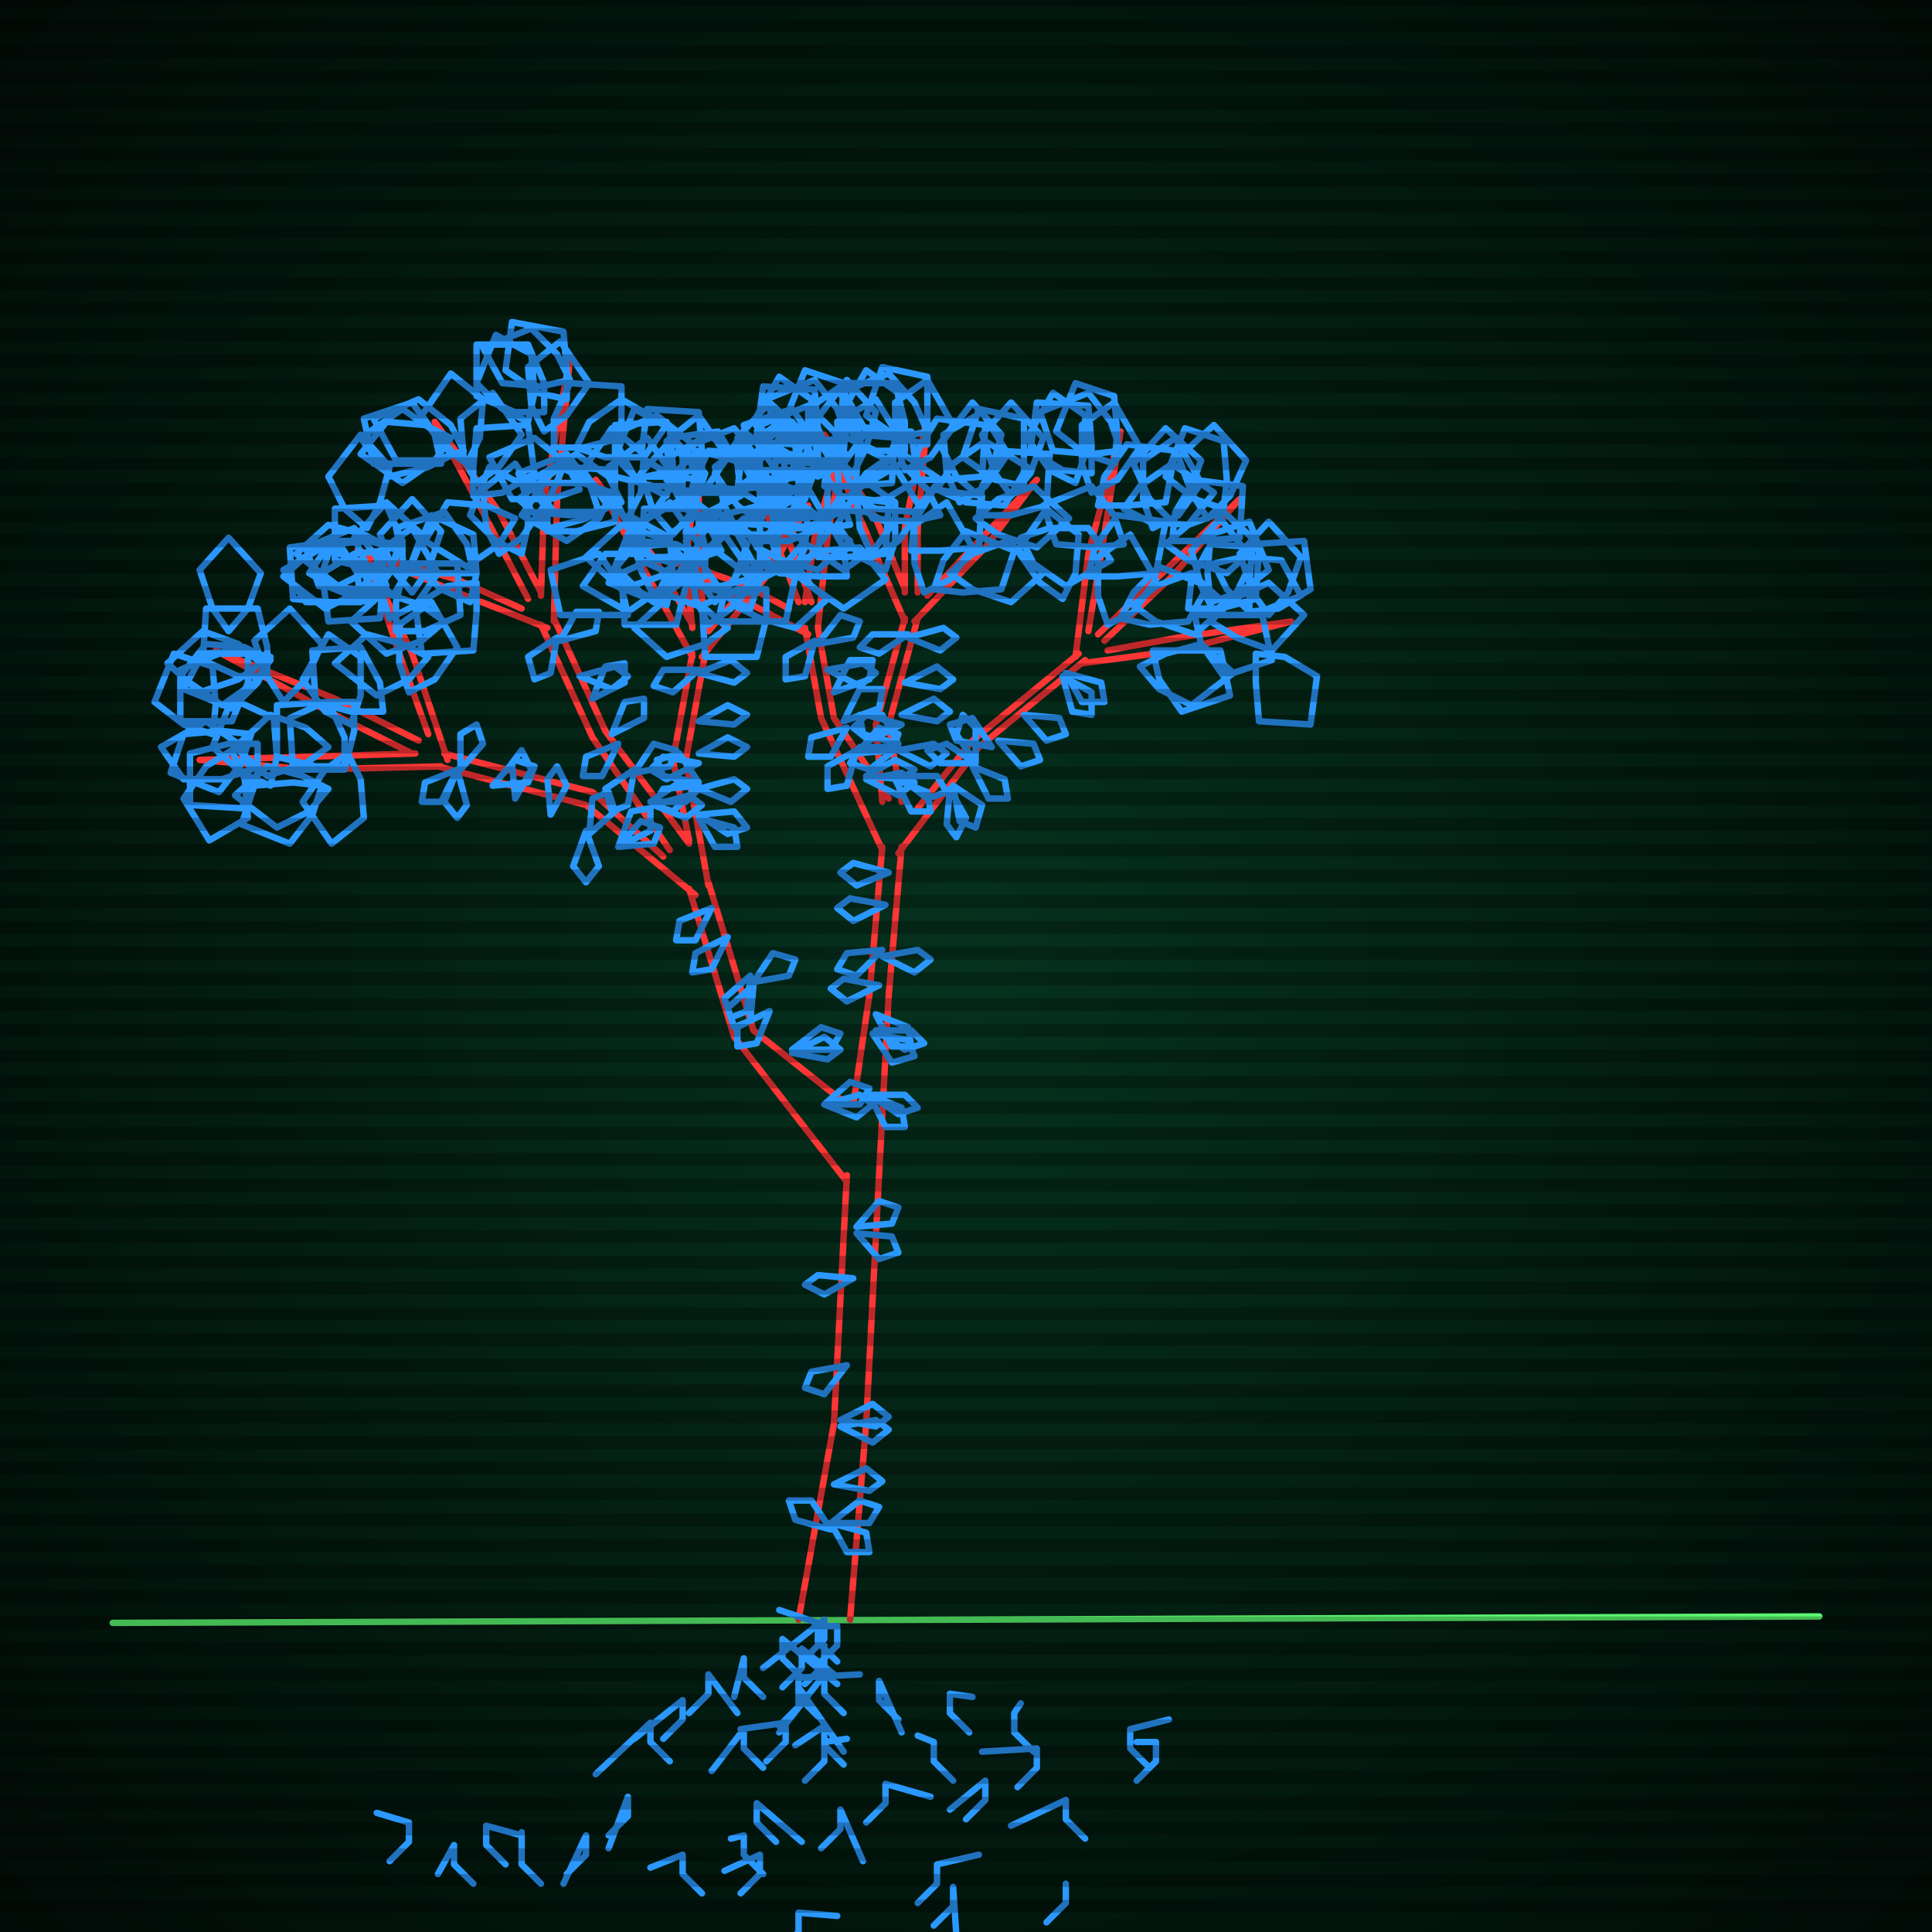 <svg xmlns="http://www.w3.org/2000/svg"
             width="600" height="600"
            >
    
            <style>
                @keyframes glow {0 % {opacity: 0.6;}
                3% {opacity: 0.9;} 30% {opacity: 0.6} 70% {opacity: 0.9}}
    
                .flicker {
                animation: glow 3s linear infinite alternate;
                animation-duration: 1.2s;
                animation-delay: 0.5s;
            }
    
    
            </style>
    
            <defs>
                <radialGradient id="screenGradient"
                                r="100%"
                >
                    <stop offset="0%" stop-color="#05321e"/>
                    <stop offset="90%" stop-color="black"/>
    
                </radialGradient>
            </defs>
    
            <rect
                fill="black"
                width="600" height="600"/>
    
            <rect
                className="flicker"
                fill="url(#screenGradient)"
                width="600" height="600"/>
    
    
            <path
                id="ground-path"
                className="flicker"
                style="fill: none;stroke: #5bf870;stroke-width:2px;stroke-linecap:round;stroke-linejoin:round;stroke-miterlimit:4;stroke-dasharray:none"
                d="M 35 504 L 565 502 "
            />
            <path
                id="branch-path"
                className="flicker"
                style="fill: none;stroke: #ff3636;stroke-width:2px;stroke-linecap:round;stroke-linejoin:round;stroke-miterlimit:4;stroke-dasharray:none"
                d="M 248 503 L 259 442 L 263 365 M 273 365 L 269 442 L 264 503 M 263 367 L 228 322 L 214 276 M 220 274 L 234 320 L 263 343 M 216 278 L 182 250 L 136 238 M 138 234 L 184 246 L 206 266 M 137 238 L 96 239 L 62 236 L 96 235 L 129 234 M 128 234 L 102 221 L 67 202 L 104 217 L 130 230 M 133 228 L 124 203 L 114 173 L 128 203 L 139 236 M 208 264 L 184 229 L 168 194 M 172 192 L 188 227 L 214 262 M 170 195 L 142 184 L 111 171 L 142 180 L 162 189 M 164 186 L 151 161 L 135 131 L 155 159 L 168 184 M 168 185 L 169 155 L 177 111 L 173 155 L 172 193 M 214 261 L 209 236 L 215 203 M 219 203 L 213 236 L 220 275 M 215 204 L 199 175 L 185 149 L 203 173 L 215 194 M 215 195 L 213 175 L 217 140 L 217 175 L 219 195 M 220 196 L 236 177 L 251 157 L 238 179 L 218 204 M 265 343 L 270 309 L 274 263 M 280 263 L 276 309 L 273 365 M 274 264 L 255 223 L 250 195 M 254 195 L 259 223 L 276 248 M 251 197 L 230 186 L 207 173 L 232 182 L 245 189 M 248 187 L 241 168 L 233 144 L 245 168 L 252 187 M 250 187 L 253 167 L 263 132 L 257 167 L 254 195 M 274 249 L 272 225 L 281 192 M 285 192 L 276 225 L 280 249 M 281 193 L 268 163 L 256 135 L 272 161 L 281 183 M 281 184 L 281 164 L 288 129 L 285 164 L 285 184 M 288 185 L 304 168 L 322 149 L 306 170 L 284 193 M 285 251 L 302 230 L 335 203 M 337 205 L 304 232 L 279 265 M 334 204 L 338 172 L 348 134 L 342 172 L 338 196 M 341 197 L 362 177 L 385 155 L 364 179 L 343 199 M 344 202 L 366 198 L 401 193 L 366 202 L 336 206 "
            />
            <path
                id="leaf-path"
                className="flicker"
                style="fill: none;stroke: #2b98ff;stroke-width:2px;stroke-linecap:round;stroke-linejoin:round;stroke-miterlimit:4;stroke-dasharray:none"
                d="M 258 473 L 269 476 L 270 482 L 263 482 L 258 473 M 266 381 L 273 373 L 279 375 L 277 380 L 266 381 M 258 473 L 267 466 L 273 468 L 270 473 L 258 473 M 259 461 L 269 456 L 274 460 L 270 463 L 259 461 M 261 441 L 271 436 L 276 440 L 272 443 L 261 441 M 261 443 L 272 441 L 276 444 L 271 448 L 261 443 M 263 424 L 256 433 L 250 431 L 252 426 L 263 424 M 258 475 L 247 472 L 245 466 L 252 466 L 258 475 M 266 383 L 277 384 L 279 389 L 273 391 L 266 383 M 265 397 L 256 402 L 250 399 L 254 396 L 265 397 M 234 306 L 233 317 L 228 319 L 226 313 L 234 306 M 256 343 L 264 336 L 270 338 L 267 343 L 256 343 M 234 305 L 240 296 L 247 298 L 245 303 L 234 305 M 239 314 L 235 324 L 229 325 L 229 319 L 239 314 M 246 327 L 256 322 L 261 326 L 257 329 L 246 327 M 226 291 L 221 301 L 215 302 L 216 296 L 226 291 M 246 326 L 255 319 L 261 321 L 258 326 L 246 326 M 233 303 L 232 314 L 227 316 L 225 310 L 233 303 M 256 343 L 267 340 L 271 343 L 266 347 L 256 343 M 221 282 L 216 292 L 210 292 L 211 286 L 221 282 M 142 239 L 137 249 L 131 249 L 132 243 L 142 239 M 153 244 L 160 236 L 166 238 L 164 243 L 153 244 M 142 239 L 145 250 L 142 254 L 138 249 L 142 239 M 192 263 L 196 252 L 202 251 L 202 258 L 192 263 M 160 248 L 159 237 L 162 233 L 165 239 L 160 248 M 183 259 L 184 248 L 189 246 L 191 252 L 183 259 M 171 253 L 170 242 L 173 238 L 176 244 L 171 253 M 182 258 L 186 269 L 182 274 L 178 269 L 182 258 M 192 263 L 199 255 L 205 257 L 203 262 L 192 263 M 143 239 L 143 228 L 148 225 L 150 231 L 143 239 M 102 245 L 96 252 L 86 257 L 73 247 L 83 238 L 94 241 L 102 245 M 66 228 L 57 225 L 48 218 L 54 203 L 66 207 L 67 219 L 66 228 M 78 239 L 69 242 L 57 242 L 50 232 L 64 224 L 74 231 L 78 239 M 108 234 L 112 242 L 113 254 L 103 262 L 94 249 L 101 239 L 108 234 M 100 244 L 97 253 L 90 262 L 75 256 L 79 244 L 91 243 L 100 244 M 80 231 L 80 240 L 75 251 L 59 250 L 59 234 L 71 231 L 80 231 M 78 228 L 75 237 L 68 246 L 53 240 L 57 228 L 69 227 L 78 228 M 84 244 L 75 240 L 66 232 L 72 217 L 85 223 L 86 235 L 84 244 M 72 233 L 76 242 L 77 254 L 65 261 L 57 248 L 64 238 L 72 233 M 107 238 L 98 238 L 86 235 L 86 219 L 102 218 L 107 229 L 107 238 M 71 196 L 66 189 L 62 177 L 71 167 L 81 178 L 77 189 L 71 196 M 83 210 L 74 210 L 63 205 L 64 189 L 80 189 L 83 201 L 83 210 M 110 218 L 110 227 L 107 239 L 91 239 L 90 223 L 101 218 L 110 218 M 102 232 L 95 237 L 83 241 L 73 232 L 84 222 L 95 226 L 102 232 M 84 205 L 79 212 L 69 219 L 56 210 L 64 200 L 76 201 L 84 205 M 81 206 L 74 211 L 62 215 L 52 206 L 63 196 L 74 200 L 81 206 M 88 218 L 83 210 L 79 199 L 90 189 L 100 200 L 95 211 L 88 218 M 77 203 L 77 212 L 72 224 L 56 224 L 56 208 L 68 203 L 77 203 M 109 225 L 101 221 L 94 211 L 102 197 L 112 204 L 112 216 L 109 225 M 84 204 L 80 212 L 72 220 L 57 214 L 63 203 L 75 202 L 84 204 M 122 185 L 115 178 L 110 167 L 120 156 L 131 166 L 127 177 L 122 185 M 133 204 L 127 211 L 117 216 L 104 206 L 114 197 L 125 200 L 133 204 M 119 221 L 109 221 L 98 218 L 97 202 L 112 201 L 118 212 L 119 221 M 120 182 L 111 183 L 99 182 L 95 170 L 110 164 L 117 173 L 120 182 M 112 187 L 103 187 L 91 186 L 90 170 L 105 168 L 111 178 L 112 187 M 123 196 L 123 187 L 126 175 L 142 175 L 143 191 L 132 196 L 123 196 M 117 177 L 111 184 L 101 189 L 88 179 L 98 170 L 109 173 L 117 177 M 127 215 L 124 206 L 124 194 L 134 187 L 142 201 L 135 211 L 127 215 M 116 184 L 107 187 L 95 187 L 88 177 L 102 169 L 112 176 L 116 184 M 121 192 L 118 183 L 118 171 L 128 164 L 136 178 L 129 188 L 121 192 M 180 210 L 191 207 L 195 210 L 190 214 L 180 210 M 173 198 L 171 209 L 166 211 L 164 204 L 173 198 M 202 249 L 211 243 L 217 245 L 213 249 L 202 249 M 184 217 L 188 207 L 194 206 L 194 212 L 184 217 M 197 240 L 203 231 L 210 233 L 208 238 L 197 240 M 190 228 L 194 218 L 200 217 L 200 223 L 190 228 M 197 239 L 195 250 L 190 252 L 188 245 L 197 239 M 203 250 L 214 247 L 218 250 L 213 254 L 203 250 M 174 199 L 179 190 L 186 190 L 185 196 L 174 199 M 192 231 L 187 241 L 181 241 L 182 235 L 192 231 M 114 164 L 107 158 L 102 148 L 112 135 L 121 145 L 118 156 L 114 164 M 125 177 L 116 177 L 104 174 L 104 158 L 120 157 L 125 168 L 125 177 M 148 181 L 148 190 L 147 202 L 131 203 L 129 188 L 139 182 L 148 181 M 138 193 L 131 199 L 120 203 L 109 193 L 119 184 L 131 188 L 138 193 M 124 171 L 120 179 L 110 186 L 96 178 L 103 168 L 115 168 L 124 171 M 121 170 L 115 177 L 105 182 L 92 172 L 102 163 L 113 166 L 121 170 M 128 184 L 122 177 L 118 166 L 128 155 L 137 165 L 133 177 L 128 184 M 119 171 L 119 180 L 118 192 L 102 193 L 100 178 L 110 172 L 119 171 M 146 187 L 137 183 L 128 175 L 134 160 L 147 166 L 148 178 L 146 187 M 124 169 L 121 178 L 114 187 L 99 181 L 103 169 L 115 168 L 124 169 M 145 144 L 138 139 L 131 129 L 140 116 L 150 124 L 149 136 L 145 144 M 160 161 L 155 169 L 145 176 L 132 168 L 139 156 L 151 157 L 160 161 M 147 178 L 138 178 L 126 178 L 123 164 L 138 159 L 145 169 L 147 178 M 144 140 L 135 143 L 123 143 L 116 130 L 130 124 L 140 132 L 144 140 M 137 144 L 128 144 L 116 144 L 113 130 L 128 125 L 135 135 L 137 144 M 147 154 L 147 145 L 148 133 L 164 132 L 166 147 L 156 153 L 147 154 M 140 136 L 135 143 L 125 150 L 112 141 L 120 131 L 132 132 L 140 136 M 155 172 L 151 164 L 150 152 L 160 144 L 169 157 L 162 167 L 155 172 M 141 141 L 133 145 L 121 148 L 112 136 L 125 127 L 135 134 L 141 141 M 148 150 L 144 142 L 143 130 L 153 122 L 162 135 L 155 145 L 148 150 M 180 152 L 171 155 L 159 155 L 152 142 L 166 136 L 176 144 L 180 152 M 162 172 L 154 168 L 146 160 L 152 145 L 163 151 L 164 163 L 162 172 M 176 124 L 167 122 L 157 115 L 159 100 L 175 103 L 176 115 L 176 124 M 164 131 L 156 127 L 148 119 L 154 104 L 165 110 L 166 122 L 164 131 M 179 139 L 183 131 L 193 124 L 207 132 L 200 142 L 188 142 L 179 139 M 177 118 L 168 120 L 156 119 L 150 108 L 165 102 L 173 110 L 177 118 M 170 165 L 170 156 L 175 145 L 191 146 L 191 162 L 179 165 L 170 165 M 169 128 L 160 128 L 148 123 L 148 107 L 164 107 L 169 119 L 169 128 M 172 139 L 172 130 L 177 119 L 193 120 L 193 136 L 181 139 L 172 139 M 169 134 L 165 126 L 164 114 L 174 106 L 183 119 L 176 129 L 169 134 M 217 208 L 209 215 L 203 213 L 206 208 L 217 208 M 217 253 L 228 252 L 232 257 L 226 259 L 217 253 M 217 224 L 226 219 L 232 222 L 228 225 L 217 224 M 217 245 L 228 242 L 232 245 L 227 249 L 217 245 M 217 234 L 226 229 L 232 232 L 228 235 L 217 234 M 217 244 L 209 252 L 203 250 L 206 245 L 217 244 M 217 254 L 228 257 L 229 263 L 222 263 L 217 254 M 217 209 L 227 205 L 232 209 L 228 212 L 217 209 M 217 237 L 207 242 L 202 239 L 206 235 L 217 237 M 217 243 L 206 241 L 204 236 L 211 234 L 217 243 M 195 161 L 188 156 L 181 146 L 190 133 L 200 141 L 199 153 L 195 161 M 209 175 L 205 183 L 195 190 L 181 182 L 188 172 L 200 172 L 209 175 M 195 191 L 186 191 L 174 191 L 171 177 L 186 172 L 193 182 L 195 191 M 193 156 L 184 159 L 172 159 L 165 149 L 179 141 L 189 148 L 193 156 M 186 159 L 177 160 L 165 159 L 161 147 L 176 141 L 183 150 L 186 159 M 196 170 L 196 161 L 196 149 L 210 146 L 215 161 L 205 168 L 196 170 M 190 153 L 186 161 L 176 168 L 162 160 L 169 150 L 181 150 L 190 153 M 203 185 L 199 177 L 196 165 L 208 156 L 217 169 L 210 179 L 203 185 M 190 157 L 182 161 L 171 164 L 161 155 L 174 145 L 184 150 L 190 157 M 196 165 L 192 157 L 189 145 L 201 136 L 210 149 L 203 159 L 196 165 M 224 171 L 215 174 L 203 174 L 196 164 L 210 156 L 220 163 L 224 171 M 207 188 L 199 184 L 191 176 L 197 161 L 208 167 L 209 179 L 207 188 M 218 149 L 209 148 L 199 142 L 201 127 L 217 128 L 218 140 L 218 149 M 207 154 L 199 150 L 191 142 L 197 127 L 208 133 L 209 145 L 207 154 M 221 163 L 225 155 L 235 147 L 249 153 L 242 166 L 230 166 L 221 163 M 218 145 L 209 148 L 197 148 L 190 135 L 204 129 L 214 137 L 218 145 M 215 182 L 215 173 L 220 162 L 236 163 L 236 179 L 224 182 L 215 182 M 212 151 L 203 151 L 191 148 L 191 132 L 207 131 L 212 142 L 212 151 M 215 160 L 215 151 L 220 140 L 236 141 L 236 157 L 224 160 L 215 160 M 212 157 L 208 149 L 207 137 L 217 129 L 226 142 L 219 152 L 212 157 M 220 194 L 216 186 L 215 174 L 225 166 L 234 179 L 227 189 L 220 194 M 245 162 L 239 155 L 235 144 L 245 133 L 254 143 L 250 155 L 245 162 M 229 165 L 225 157 L 222 145 L 234 136 L 243 149 L 236 159 L 229 165 M 247 175 L 255 171 L 267 170 L 275 180 L 262 189 L 252 182 L 247 175 M 248 159 L 239 158 L 229 152 L 231 137 L 247 138 L 248 150 L 248 159 M 228 188 L 234 181 L 244 176 L 257 186 L 247 195 L 236 192 L 228 188 M 236 162 L 229 157 L 222 147 L 231 134 L 241 142 L 240 154 L 236 162 M 235 170 L 241 163 L 251 158 L 264 168 L 254 177 L 243 174 L 235 170 M 236 168 L 236 159 L 241 147 L 257 147 L 257 163 L 245 168 L 236 168 M 223 193 L 225 184 L 232 174 L 247 179 L 244 193 L 232 193 L 223 193 M 270 340 L 281 340 L 285 344 L 279 346 L 270 340 M 274 297 L 285 295 L 289 298 L 284 302 L 274 297 M 273 306 L 263 311 L 258 307 L 262 304 L 273 306 M 271 321 L 282 323 L 284 328 L 277 330 L 271 321 M 275 281 L 265 286 L 260 282 L 264 279 L 275 281 M 272 320 L 283 320 L 287 324 L 281 326 L 272 320 M 274 295 L 266 303 L 260 301 L 263 296 L 274 295 M 270 340 L 280 344 L 281 350 L 275 350 L 270 340 M 276 271 L 266 275 L 261 271 L 265 268 L 276 271 M 272 315 L 282 319 L 283 325 L 277 325 L 272 315 M 257 208 L 268 206 L 272 209 L 267 213 L 257 208 M 253 199 L 250 210 L 244 211 L 244 204 L 253 199 M 269 241 L 278 236 L 284 239 L 280 242 L 269 241 M 259 215 L 264 205 L 271 205 L 270 211 L 259 215 M 266 234 L 273 226 L 279 228 L 277 233 L 266 234 M 262 224 L 267 214 L 274 214 L 273 220 L 262 224 M 266 233 L 263 244 L 257 245 L 257 238 L 266 233 M 269 242 L 280 240 L 284 243 L 279 247 L 269 242 M 254 200 L 261 191 L 267 193 L 265 198 L 254 200 M 263 226 L 258 235 L 251 235 L 252 229 L 263 226 M 209 166 L 203 159 L 199 147 L 209 136 L 219 147 L 215 159 L 209 166 M 219 179 L 210 179 L 199 174 L 200 158 L 216 158 L 219 170 L 219 179 M 238 183 L 238 192 L 235 204 L 219 204 L 218 188 L 229 183 L 238 183 M 226 195 L 219 200 L 207 204 L 197 195 L 208 185 L 219 189 L 226 195 M 218 173 L 213 180 L 203 187 L 190 178 L 198 168 L 210 169 L 218 173 M 212 173 L 205 179 L 193 183 L 182 173 L 193 163 L 205 167 L 212 173 M 222 187 L 217 180 L 213 168 L 222 158 L 232 169 L 228 180 L 222 187 M 213 173 L 213 182 L 210 194 L 194 194 L 193 178 L 204 173 L 213 173 M 233 189 L 225 185 L 218 175 L 226 161 L 236 168 L 236 180 L 233 189 M 216 171 L 212 179 L 204 187 L 189 181 L 195 170 L 207 169 L 216 171 M 241 154 L 234 147 L 229 136 L 239 125 L 250 135 L 246 146 L 241 154 M 250 168 L 244 175 L 234 180 L 221 170 L 231 161 L 242 164 L 250 168 M 235 184 L 225 184 L 214 181 L 213 165 L 228 164 L 234 175 L 235 184 M 238 151 L 229 152 L 217 151 L 213 139 L 228 133 L 235 142 L 238 151 M 230 153 L 221 153 L 209 152 L 208 136 L 223 134 L 229 144 L 230 153 M 241 164 L 241 155 L 244 143 L 260 143 L 261 159 L 250 164 L 241 164 M 236 147 L 230 154 L 220 159 L 207 149 L 217 140 L 228 143 L 236 147 M 243 178 L 240 169 L 240 157 L 250 150 L 258 164 L 251 174 L 243 178 M 234 150 L 225 153 L 213 153 L 206 143 L 220 135 L 230 142 L 234 150 M 239 159 L 236 150 L 236 138 L 246 131 L 254 145 L 247 155 L 239 159 M 264 163 L 255 164 L 243 163 L 239 151 L 254 145 L 261 154 L 264 163 M 246 179 L 238 174 L 231 164 L 239 151 L 251 158 L 250 170 L 246 179 M 262 140 L 253 137 L 244 130 L 250 115 L 262 119 L 263 131 L 262 140 M 249 145 L 241 141 L 234 131 L 242 117 L 252 124 L 252 136 L 249 145 M 264 154 L 269 147 L 279 140 L 292 149 L 284 159 L 272 158 L 264 154 M 263 136 L 254 137 L 242 136 L 238 124 L 253 118 L 260 127 L 263 136 M 254 173 L 255 164 L 261 154 L 276 156 L 275 172 L 263 173 L 254 173 M 254 142 L 245 141 L 235 135 L 237 120 L 253 121 L 254 133 L 254 142 M 256 151 L 257 142 L 263 132 L 278 134 L 277 150 L 265 151 L 256 151 M 254 148 L 251 139 L 251 127 L 261 120 L 269 134 L 262 144 L 254 148 M 282 197 L 273 203 L 267 201 L 271 197 L 282 197 M 279 241 L 291 241 L 294 246 L 288 248 L 279 241 M 281 212 L 291 207 L 296 211 L 292 214 L 281 212 M 279 233 L 290 231 L 294 234 L 289 238 L 279 233 M 280 222 L 290 217 L 295 221 L 291 224 L 280 222 M 279 232 L 270 239 L 264 237 L 267 232 L 279 232 M 278 242 L 288 246 L 289 252 L 283 252 L 278 242 M 282 198 L 293 195 L 297 198 L 292 202 L 282 198 M 280 225 L 270 230 L 265 226 L 269 222 L 280 225 M 279 231 L 268 228 L 267 222 L 274 222 L 279 231 M 265 147 L 258 141 L 253 131 L 263 118 L 272 128 L 269 139 L 265 147 M 277 163 L 272 170 L 262 177 L 249 168 L 257 158 L 269 159 L 277 163 M 263 179 L 254 179 L 242 178 L 241 162 L 256 160 L 262 170 L 263 179 M 263 142 L 254 144 L 242 143 L 236 132 L 251 126 L 259 134 L 263 142 M 255 146 L 246 146 L 234 146 L 231 132 L 246 127 L 253 137 L 255 146 M 266 156 L 266 147 L 267 135 L 283 134 L 285 149 L 275 155 L 266 156 M 260 139 L 255 146 L 245 153 L 232 144 L 240 134 L 252 135 L 260 139 M 271 173 L 267 164 L 266 152 L 278 145 L 286 158 L 279 168 L 271 173 M 259 144 L 251 148 L 239 149 L 231 139 L 244 130 L 254 137 L 259 144 M 265 152 L 261 143 L 260 131 L 272 124 L 280 137 L 273 147 L 265 152 M 292 160 L 283 162 L 271 161 L 265 150 L 280 144 L 288 152 L 292 160 M 275 177 L 267 173 L 260 163 L 268 149 L 278 156 L 278 168 L 275 177 M 288 138 L 279 136 L 269 129 L 274 114 L 288 117 L 288 129 L 288 138 M 276 143 L 268 139 L 261 129 L 269 115 L 279 122 L 279 134 L 276 143 M 291 152 L 296 144 L 306 137 L 319 145 L 312 157 L 300 156 L 291 152 M 288 134 L 279 136 L 267 135 L 261 122 L 276 116 L 284 125 L 288 134 M 283 171 L 284 162 L 290 152 L 305 154 L 304 170 L 292 171 L 283 171 M 281 140 L 272 140 L 261 135 L 262 119 L 278 119 L 281 131 L 281 140 M 284 149 L 285 140 L 291 130 L 306 132 L 305 148 L 293 149 L 284 149 M 281 146 L 278 137 L 278 125 L 288 118 L 296 132 L 289 142 L 281 146 M 287 184 L 284 175 L 284 163 L 294 156 L 302 170 L 295 180 L 287 184 M 314 154 L 309 147 L 305 135 L 314 125 L 324 136 L 320 147 L 314 154 M 298 156 L 294 147 L 293 135 L 305 128 L 313 141 L 306 151 L 298 156 M 317 167 L 326 164 L 338 164 L 345 174 L 331 182 L 321 175 L 317 167 M 318 151 L 309 149 L 299 142 L 304 127 L 318 130 L 318 142 L 318 151 M 295 178 L 302 172 L 313 168 L 324 178 L 314 187 L 302 183 L 295 178 M 304 154 L 297 148 L 292 138 L 302 125 L 311 135 L 308 146 L 304 154 M 303 161 L 310 155 L 321 151 L 332 161 L 322 170 L 310 166 L 303 161 M 304 160 L 305 151 L 311 140 L 326 141 L 325 157 L 314 160 L 304 160 M 290 183 L 293 174 L 300 165 L 315 171 L 311 183 L 299 184 L 290 183 M 296 244 L 305 250 L 303 257 L 298 255 L 296 244 M 318 222 L 329 223 L 331 228 L 325 230 L 318 222 M 302 238 L 312 242 L 313 248 L 307 248 L 302 238 M 310 230 L 321 231 L 323 236 L 317 238 L 310 230 M 303 237 L 292 237 L 288 233 L 294 231 L 303 237 M 295 245 L 300 254 L 297 260 L 294 256 L 295 245 M 331 209 L 342 212 L 343 218 L 336 218 L 331 209 M 308 232 L 297 230 L 295 225 L 302 223 L 308 232 M 303 237 L 297 228 L 299 222 L 303 226 L 303 237 M 330 210 L 339 215 L 339 222 L 333 221 L 330 210 M 349 169 L 340 170 L 328 169 L 324 157 L 339 151 L 346 160 L 349 169 M 330 186 L 323 181 L 316 171 L 325 158 L 335 166 L 334 178 L 330 186 M 346 144 L 337 141 L 328 134 L 334 119 L 346 123 L 347 135 L 346 144 M 334 150 L 326 146 L 319 136 L 327 122 L 337 129 L 337 141 L 334 150 M 349 158 L 354 151 L 364 144 L 377 153 L 369 163 L 357 162 L 349 158 M 348 140 L 339 141 L 327 140 L 323 128 L 338 122 L 345 131 L 348 140 M 338 179 L 340 170 L 347 160 L 362 162 L 359 178 L 347 179 L 338 179 M 339 147 L 330 146 L 320 140 L 322 125 L 338 126 L 339 138 L 339 147 M 341 157 L 343 148 L 350 138 L 365 140 L 362 156 L 350 157 L 341 157 M 339 153 L 336 144 L 336 132 L 346 125 L 354 139 L 347 149 L 339 153 M 344 194 L 341 185 L 341 173 L 351 166 L 359 180 L 352 190 L 344 194 M 375 161 L 370 153 L 366 142 L 377 132 L 387 143 L 382 154 L 375 161 M 358 164 L 355 155 L 355 143 L 365 136 L 373 150 L 366 160 L 358 164 M 377 175 L 386 173 L 398 174 L 404 185 L 389 191 L 381 183 L 377 175 M 380 158 L 371 155 L 362 148 L 368 133 L 380 137 L 381 149 L 380 158 M 352 188 L 359 182 L 370 178 L 381 188 L 371 197 L 359 193 L 352 188 M 364 162 L 357 155 L 352 144 L 362 133 L 373 143 L 369 154 L 364 162 M 362 169 L 369 163 L 380 159 L 391 169 L 381 178 L 369 174 L 362 169 M 364 168 L 365 159 L 371 149 L 386 151 L 385 167 L 373 168 L 364 168 M 348 192 L 352 184 L 360 176 L 375 182 L 369 193 L 357 194 L 348 192 M 388 190 L 388 181 L 389 169 L 405 168 L 407 183 L 397 189 L 388 190 M 369 189 L 370 180 L 376 169 L 391 170 L 390 186 L 379 189 L 369 189 M 390 203 L 399 204 L 409 210 L 407 225 L 391 224 L 390 212 L 390 203 M 394 191 L 389 184 L 385 172 L 394 162 L 404 173 L 400 184 L 394 191 M 358 202 L 367 202 L 379 202 L 382 216 L 367 221 L 360 211 L 358 202 M 376 187 L 375 178 L 376 166 L 388 162 L 394 177 L 385 184 L 376 187 M 371 191 L 380 191 L 392 191 L 395 205 L 380 210 L 373 200 L 371 191 M 376 193 L 383 186 L 394 181 L 405 191 L 395 202 L 384 198 L 376 193 M 354 207 L 362 203 L 373 200 L 383 209 L 370 219 L 360 214 L 354 207 M 377 190 L 373 182 L 370 171 L 379 161 L 389 174 L 384 184 L 377 190 "
            />
            <path
                id="root-path"
                className="flicker"
                style="fill: none;stroke: #2b98ff;stroke-width:2px;stroke-linecap:round;stroke-linejoin:round;stroke-miterlimit:4;stroke-dasharray:none"
                d="M 237 518 L 256 503 L 256 509 L 250 515 M 242 500 L 254 504 L 254 510 L 260 516 M 253 505 L 260 505 L 260 511 L 254 517 M 256 514 L 256 511 L 256 517 L 250 523 M 259 520 L 249 512 L 249 518 L 243 524 M 260 523 L 243 509 L 243 515 L 249 521 M 242 538 L 256 520 L 256 526 L 262 532 M 267 520 L 248 521 L 248 527 L 254 533 M 262 544 L 248 524 L 248 530 L 242 536 M 280 538 L 273 522 L 273 528 L 279 534 M 228 527 L 231 515 L 231 521 L 237 527 M 247 542 L 256 536 L 256 542 L 262 548 M 230 537 L 244 535 L 244 541 L 238 547 M 263 540 L 256 541 L 256 547 L 250 553 M 229 532 L 220 520 L 220 526 L 214 532 M 221 550 L 231 537 L 231 543 L 237 549 M 302 527 L 295 526 L 295 532 L 301 538 M 197 540 L 212 528 L 212 534 L 206 540 M 285 539 L 290 541 L 290 547 L 296 553 M 289 558 L 275 554 L 275 560 L 269 566 M 268 578 L 261 562 L 261 568 L 255 574 M 249 572 L 235 560 L 235 566 L 241 572 M 185 551 L 202 535 L 202 541 L 208 547 M 317 529 L 315 532 L 315 538 L 321 544 M 295 562 L 306 553 L 306 559 L 300 565 M 227 571 L 231 570 L 231 576 L 237 582 M 225 581 L 236 576 L 236 582 L 230 588 M 305 544 L 322 543 L 322 549 L 316 555 M 304 576 L 291 579 L 291 585 L 285 591 M 189 574 L 195 558 L 195 564 L 189 570 M 202 580 L 212 576 L 212 582 L 218 588 M 260 595 L 248 594 L 248 600 L 242 606 M 297 601 L 296 586 L 296 592 L 290 598 M 314 567 L 331 559 L 331 565 L 337 571 M 363 534 L 351 537 L 351 543 L 357 549 M 175 585 L 182 570 L 182 576 L 176 582 M 219 610 L 238 607 L 238 613 L 244 619 M 264 606 L 275 610 L 275 616 L 269 622 M 353 541 L 359 541 L 359 547 L 353 553 M 331 588 L 331 585 L 331 591 L 325 597 M 187 614 L 206 606 L 206 612 L 200 618 M 162 569 L 162 573 L 162 579 L 168 585 M 187 614 L 194 606 L 194 612 L 188 618 M 162 570 L 151 567 L 151 573 L 157 579 M 266 647 L 267 632 L 267 638 L 261 644 M 251 640 L 233 633 L 233 639 L 239 645 M 270 657 L 268 638 L 268 644 L 262 650 M 136 582 L 141 573 L 141 579 L 147 585 M 197 637 L 207 633 L 207 639 L 213 645 M 239 650 L 256 649 L 256 655 L 250 661 M 117 563 L 127 566 L 127 572 L 121 578 "
            />
    
    
            <g id="stripes"
            >
                <path
                    id="stripe-path"
                    style="stroke: rgba(0, 0, 0, 0.25);stroke-width:4px;"
                    d="M 0,0 L 600,0 M 0,8 L 600,8 M 0,16 L 600,16 M 0,24 L 600,24 M 0,32 L 600,32 M 0,40 L 600,40 M 0,48 L 600,48 M 0,56 L 600,56 M 0,64 L 600,64 M 0,72 L 600,72 M 0,80 L 600,80 M 0,88 L 600,88 M 0,96 L 600,96 M 0,104 L 600,104 M 0,112 L 600,112 M 0,120 L 600,120 M 0,128 L 600,128 M 0,136 L 600,136 M 0,144 L 600,144 M 0,152 L 600,152 M 0,160 L 600,160 M 0,168 L 600,168 M 0,176 L 600,176 M 0,184 L 600,184 M 0,192 L 600,192 M 0,200 L 600,200 M 0,208 L 600,208 M 0,216 L 600,216 M 0,224 L 600,224 M 0,232 L 600,232 M 0,240 L 600,240 M 0,248 L 600,248 M 0,256 L 600,256 M 0,264 L 600,264 M 0,272 L 600,272 M 0,280 L 600,280 M 0,288 L 600,288 M 0,296 L 600,296 M 0,304 L 600,304 M 0,312 L 600,312 M 0,320 L 600,320 M 0,328 L 600,328 M 0,336 L 600,336 M 0,344 L 600,344 M 0,352 L 600,352 M 0,360 L 600,360 M 0,368 L 600,368 M 0,376 L 600,376 M 0,384 L 600,384 M 0,392 L 600,392 M 0,400 L 600,400 M 0,408 L 600,408 M 0,416 L 600,416 M 0,424 L 600,424 M 0,432 L 600,432 M 0,440 L 600,440 M 0,448 L 600,448 M 0,456 L 600,456 M 0,464 L 600,464 M 0,472 L 600,472 M 0,480 L 600,480 M 0,488 L 600,488 M 0,496 L 600,496 M 0,504 L 600,504 M 0,512 L 600,512 M 0,520 L 600,520 M 0,528 L 600,528 M 0,536 L 600,536 M 0,544 L 600,544 M 0,552 L 600,552 M 0,560 L 600,560 M 0,568 L 600,568 M 0,576 L 600,576 M 0,584 L 600,584 M 0,592 L 600,592 z"
                />
            </g>
        </svg>
        